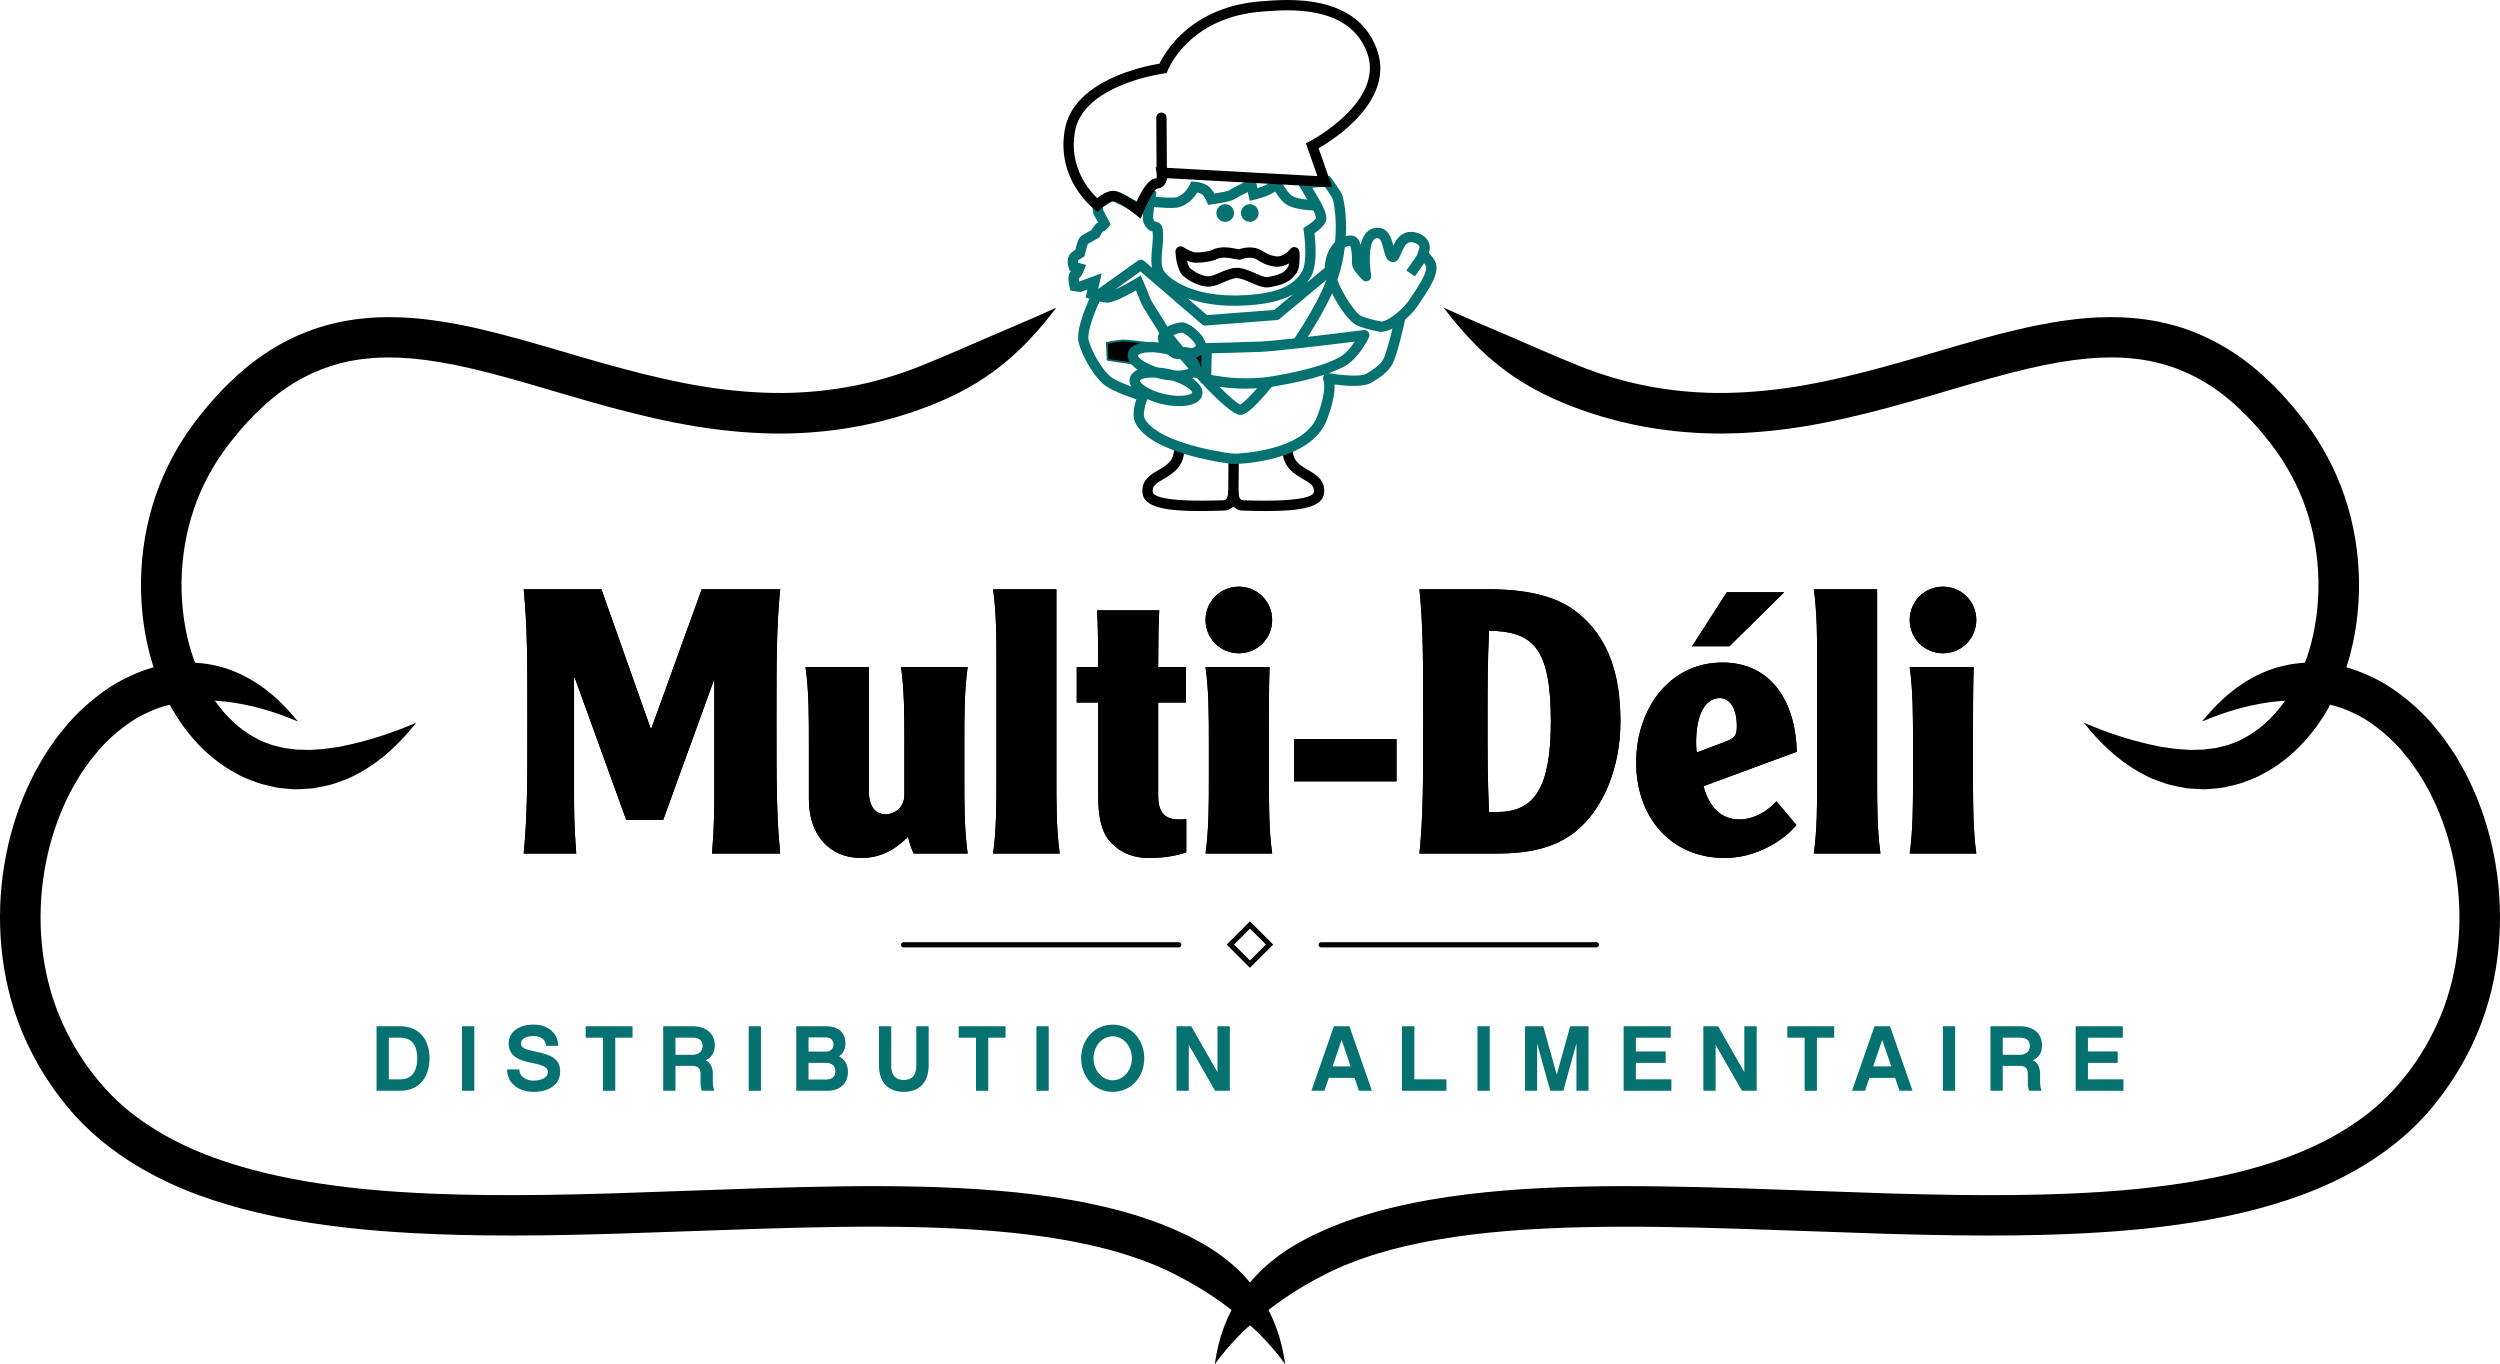 <?xml version="1.0" encoding="utf-8"?>
<!-- Generator: Adobe Illustrator 16.0.0, SVG Export Plug-In . SVG Version: 6.00 Build 0)  -->
<!DOCTYPE svg PUBLIC "-//W3C//DTD SVG 1.1//EN" "http://www.w3.org/Graphics/SVG/1.1/DTD/svg11.dtd">
<svg version="1.1" id="Layer_1" xmlns="http://www.w3.org/2000/svg" xmlns:xlink="http://www.w3.org/1999/xlink" x="0px" y="0px"
	 width="484.286px" height="264.269px" viewBox="0 0 484.286 264.269" enable-background="new 0 0 484.286 264.269"
	 xml:space="preserve">
<g>
	<path d="M238.923,96.521c-0.002,0-0.005,0-0.008,0c-0.552-0.004-0.997-0.456-0.992-1.008l0.053-6.625
		c0.004-0.552,0.436-0.971,1.008-0.992c0.552,0.004,0.997,0.456,0.992,1.008l-0.053,6.625
		C239.918,96.078,239.472,96.521,238.923,96.521z"/>
	<path d="M232.42,98.997c-6.697,0-10.8-0.768-11.098-3.44c-0.283-2.553,1.58-3.632,3.077-4.5c1.587-0.919,2.958-1.713,3.021-3.973
		c0.015-0.552,0.45-1.006,1.027-0.972c0.552,0.015,0.987,0.475,0.972,1.027c-0.093,3.376-2.361,4.689-4.017,5.648
		c-1.619,0.938-2.219,1.4-2.092,2.547c0.068,0.613,1.542,1.992,13.663,1.574c0.079,0.001,0.305-0.001,0.482-0.157
		c0.321-0.279,0.452-0.977,0.465-1.271c0.025-0.549,0.488-0.982,1.04-0.956c0.55,0.023,0.979,0.482,0.959,1.032
		c-0.006,0.18-0.093,1.782-1.147,2.701c-0.788,0.692-1.721,0.655-1.826,0.649C235.332,98.963,233.819,98.997,232.42,98.997z"/>
	<path d="M245.329,98.997c-1.408,0-2.931-0.033-4.558-0.089c-0.005,0.004-0.938,0.042-1.731-0.652c-1.053-0.917-1.14-2.52-1.146-2.7
		c-0.02-0.552,0.412-1.016,0.964-1.035c0.583-0.029,1.016,0.413,1.035,0.964c0.013,0.29,0.144,0.987,0.462,1.264
		c0.181,0.158,0.412,0.16,0.416,0.16l0,0c12.201,0.419,13.665-0.961,13.733-1.575c0.127-1.146-0.473-1.609-2.092-2.547
		c-1.655-0.959-3.923-2.272-4.018-5.648c-0.015-0.552,0.42-1.012,0.972-1.027c0.537-0.028,1.013,0.419,1.028,0.972
		c0.063,2.26,1.434,3.054,3.021,3.973c1.497,0.867,3.359,1.946,3.077,4.499C256.193,98.23,252.086,98.997,245.329,98.997z"/>
	<g>
		<path d="M116.503,114.147l9.537,26.959h0.143l9.75-26.959h15.199c-0.717,7.389-0.717,13.408-0.717,25.598
			c0,12.186,0,18.209,0.717,25.594h-13.193c0.432-5.59,0.432-8.602,0.432-12.334v-21.076h-0.143l-9.752,26.887h-7.172l-9.962-27.531
			h-0.145v21.721c0,3.732,0,6.744,0.43,12.334h-10.18c0.715-7.385,0.715-13.408,0.715-25.594c0-12.189,0-18.209-0.715-25.598
			H116.503"/>
		<path d="M116.503,114.147l9.537,26.959h0.143l9.75-26.959h15.199c-0.717,7.389-0.717,13.408-0.717,25.598
			c0,12.186,0,18.209,0.717,25.594h-13.193c0.432-5.59,0.432-8.602,0.432-12.334v-21.076h-0.143l-9.752,26.887h-7.172l-9.962-27.531
			h-0.145v21.721c0,3.732,0,6.744,0.43,12.334h-10.18c0.715-7.385,0.715-13.408,0.715-25.594c0-12.189,0-18.209-0.715-25.598
			H116.503z"/>
		<path d="M176.981,165.339c-0.502-1.074-0.859-2.295-1.076-3.227c-2.652,2.58-5.375,4.088-9.104,4.088
			c-6.096,0-10.109-4.447-10.109-11.328v-11.043c0-5.162,0-10.039-0.646-14.624h12.26v24.017c0,2.869,1.148,4.518,3.227,4.518
			c1.795,0,3.658-1.291,3.658-3.799v-10.111c0-5.162,0-10.039-0.645-14.624h12.904c-0.646,4.585-0.646,9.462-0.646,14.624v6.885
			c0,5.164,0,10.037,0.646,14.625H176.981"/>
		<path d="M176.981,165.339c-0.502-1.074-0.859-2.295-1.076-3.227c-2.652,2.58-5.375,4.088-9.104,4.088
			c-6.096,0-10.109-4.447-10.109-11.328v-11.043c0-5.162,0-10.039-0.646-14.624h12.26v24.017c0,2.869,1.148,4.518,3.227,4.518
			c1.795,0,3.658-1.291,3.658-3.799v-10.111c0-5.162,0-10.039-0.645-14.624h12.904c-0.646,4.585-0.646,9.462-0.646,14.624v6.885
			c0,5.164,0,10.037,0.646,14.625H176.981z"/>
		<path d="M204.638,114.147v36.566c0,5.164,0,10.037,0.646,14.625h-12.908c0.645-4.588,0.645-9.461,0.645-14.625v-21.941
			c0-5.158,0-10.037-0.645-14.625H204.638"/>
		<path d="M204.638,114.147v36.566c0,5.164,0,10.037,0.646,14.625h-12.908c0.645-4.588,0.645-9.461,0.645-14.625v-21.941
			c0-5.158,0-10.037-0.645-14.625H204.638z"/>
		<path d="M224.567,118.235c-0.143,2.223-0.213,6.453-0.213,10.97h5.377v6.882h-5.377v18.066c0,2.939,1.072,4.588,3.941,4.588
			c0.432,0,0.859,0,1.504-0.068v6.449c-2.363,0.787-4.801,1.078-7.24,1.078c-3.225,0-5.807-1.146-7.742-3.439
			c-1.506-1.795-2.08-4.807-2.08-8.465v-18.209h-4.158v-6.882h4.158c0-4.517-0.07-8.747-0.215-10.97H224.567"/>
		<path d="M224.567,118.235c-0.143,2.223-0.213,6.453-0.213,10.97h5.377v6.882h-5.377v18.066c0,2.939,1.072,4.588,3.941,4.588
			c0.432,0,0.859,0,1.504-0.068v6.449c-2.363,0.787-4.801,1.078-7.24,1.078c-3.225,0-5.807-1.146-7.742-3.439
			c-1.506-1.795-2.08-4.807-2.08-8.465v-18.209h-4.158v-6.882h4.158c0-4.517-0.07-8.747-0.215-10.97H224.567z"/>
		<path d="M239.981,113.646c3.586,0,6.455,2.867,6.455,6.451c0,3.586-2.869,6.454-6.455,6.454c-3.584,0-6.453-2.868-6.453-6.454
			C233.528,116.513,236.397,113.646,239.981,113.646 M245.935,129.205c-0.145,3.728-0.145,9.177-0.145,16.921
			c0,9.752,0,14.625,0.646,19.213h-12.908c0.646-4.588,0.646-9.461,0.646-14.625v-6.885c0-5.162,0-10.039-0.646-14.624H245.935z"/>
		<path d="M239.981,113.646c3.586,0,6.455,2.867,6.455,6.451c0,3.586-2.869,6.454-6.455,6.454c-3.584,0-6.453-2.868-6.453-6.454
			C233.528,116.513,236.397,113.646,239.981,113.646z M245.935,129.205c-0.145,3.728-0.145,9.177-0.145,16.921
			c0,9.752,0,14.625,0.646,19.213h-12.908c0.646-4.588,0.646-9.461,0.646-14.625v-6.885c0-5.162,0-10.039-0.646-14.624H245.935z"/>
		<rect x="250.666" y="143.188" width="19.861" height="8.172"/>
		<path d="M270.527,143.188 M250.666,143.188h19.861v8.172h-19.861V143.188z"/>
		<path d="M288.232,114.147c7.244,0,13.123,1.219,17.137,4.374c6.166,4.804,8.531,11.974,8.531,21.224
			c0,8.746-3.154,16.918-8.818,21.436c-4.158,3.295-9.605,4.158-14.914,4.158h-15.199c0.719-7.385,0.719-13.408,0.719-25.594
			c0-12.189,0-18.209-0.719-25.598H288.232 M288.449,122.177c-0.289,5.807-0.289,11.688-0.289,17.568c0,5.877,0,11.758,0.289,17.563
			h1.506c7.24,0,10.467-4.588,10.467-17.563C300.422,125.478,296.98,122.321,288.449,122.177z"/>
		<path d="M288.232,114.147c7.244,0,13.123,1.219,17.137,4.374c6.166,4.804,8.531,11.974,8.531,21.224
			c0,8.746-3.154,16.918-8.818,21.436c-4.158,3.295-9.605,4.158-14.914,4.158h-15.199c0.719-7.385,0.719-13.408,0.719-25.594
			c0-12.189,0-18.209-0.719-25.598H288.232z M288.449,122.177c-0.289,5.807-0.289,11.688-0.289,17.568
			c0,5.877,0,11.758,0.289,17.563h1.506c7.24,0,10.467-4.588,10.467-17.563C300.422,125.478,296.98,122.321,288.449,122.177z"/>
		<path d="M329.996,152.292c1.074,4.012,3.369,6.449,6.957,6.449c2.293,0,5.016-1.146,7.17-3.51l3.869,4.586
			c-2.365,2.871-7.598,6.383-13.908,6.383c-10.539,0-17.137-8.029-17.137-18.5c0-10.395,6.455-19.357,16.705-19.357
			c9.68,0,14.199,7.887,14.412,17.279L329.996,152.292 M334.514,114.72h11.113l-10.611,10.471h-7.24L334.514,114.72z
			 M334.371,143.614c1.791-0.717,2.078-1.219,2.078-3.012c0-3.082-1.217-5.379-3.299-5.379c-2.865,0-4.586,3.301-4.586,8.537
			c0,0.498,0,1.215,0.143,2.004L334.371,143.614z"/>
		<path d="M329.996,152.292c1.074,4.012,3.369,6.449,6.957,6.449c2.293,0,5.016-1.146,7.17-3.51l3.869,4.586
			c-2.365,2.871-7.598,6.383-13.908,6.383c-10.539,0-17.137-8.029-17.137-18.5c0-10.395,6.455-19.357,16.705-19.357
			c9.68,0,14.199,7.887,14.412,17.279L329.996,152.292z M334.514,114.72h11.113l-10.611,10.471h-7.24L334.514,114.72z
			 M334.371,143.614c1.791-0.717,2.078-1.219,2.078-3.012c0-3.082-1.217-5.379-3.299-5.379c-2.865,0-4.586,3.301-4.586,8.537
			c0,0.498,0,1.215,0.143,2.004L334.371,143.614z"/>
		<path d="M363.625,114.147v36.566c0,5.164,0,10.037,0.646,14.625h-12.908c0.648-4.588,0.648-9.461,0.648-14.625v-21.941
			c0-5.158,0-10.037-0.648-14.625H363.625"/>
		<path d="M363.625,114.147v36.566c0,5.164,0,10.037,0.646,14.625h-12.908c0.648-4.588,0.648-9.461,0.648-14.625v-21.941
			c0-5.158,0-10.037-0.648-14.625H363.625z"/>
		<path d="M376.385,113.646c3.588,0,6.455,2.867,6.455,6.451c0,3.586-2.867,6.454-6.455,6.454c-3.584,0-6.451-2.868-6.451-6.454
			C369.934,116.513,372.801,113.646,376.385,113.646 M382.338,129.205c-0.146,3.728-0.146,9.177-0.146,16.921
			c0,9.752,0,14.625,0.648,19.213h-12.906c0.646-4.588,0.646-9.461,0.646-14.625v-6.885c0-5.162,0-10.039-0.646-14.624H382.338z"/>
		<path d="M376.385,113.646c3.588,0,6.455,2.867,6.455,6.451c0,3.586-2.867,6.454-6.455,6.454c-3.584,0-6.451-2.868-6.451-6.454
			C369.934,116.513,372.801,113.646,376.385,113.646z M382.338,129.205c-0.146,3.728-0.146,9.177-0.146,16.921
			c0,9.752,0,14.625,0.648,19.213h-12.906c0.646-4.588,0.646-9.461,0.646-14.625v-6.885c0-5.162,0-10.039-0.646-14.624H382.338z"/>
	</g>
	<g>
		<g>
			<g>
				<g>
					<path d="M279.65,59.587c3.125,4.101,6.072,7.369,9.605,10.354c3.542,2.964,7.692,5.672,13.499,8.081
						c0.975,0.429,2.29,0.908,4.203,1.599c0.96,0.337,2.09,0.673,3.397,1.093c1.327,0.355,2.83,0.823,4.597,1.201
						c3.867,0.905,8.482,1.644,13.565,1.931c5.081,0.314,10.615,0.089,16.261-0.582c11.321-1.333,22.916-4.742,33.274-7.806
						c5.189-1.528,10.101-2.945,14.569-3.99c4.468-1.066,8.486-1.719,11.842-2.027c3.352-0.283,6.033-0.228,7.858-0.069
						c0.915,0.069,1.614,0.176,2.095,0.222c0.479,0.056,0.723,0.111,0.723,0.111c0,0,0.208,0.036,0.604,0.104
						c0.398,0.062,0.983,0.162,1.723,0.348c1.493,0.318,3.621,0.929,6.12,2.05c2.492,1.129,5.364,2.781,8.229,5.206
						c2.877,2.402,5.776,5.492,8.502,9.111c2.651,3.521,4.874,7.588,6.405,12.06c1.525,4.461,2.32,9.27,2.395,14.007
						c0.076,4.737-0.577,9.408-1.855,13.602c-1.307,4.184-3.233,7.868-5.47,10.715c-2.468,3.16-5.051,5.029-7.202,6.138
						c-1.052,0.629-2.075,0.892-2.905,1.24c-0.858,0.265-1.602,0.391-2.189,0.556c-0.601,0.145-1.215,0.15-1.796,0.247
						c-0.294,0.041-0.583,0.081-0.869,0.121c-0.292,0.003-0.58,0.006-0.865,0.009c-0.572,0.019-1.132,0.037-1.68,0.056
						c-0.554-0.049-1.098-0.088-1.636-0.119c-1.08,0-2.119-0.242-3.155-0.362c-1.047-0.078-2.037-0.41-3.06-0.585
						c-4.043-0.93-8.041-2.182-12.795-4.217c3.229,4.002,6.492,7.133,10.696,9.542c1.078,0.549,2.136,1.213,3.369,1.606
						c1.216,0.43,2.453,0.938,3.852,1.164c0.694,0.134,1.401,0.271,2.124,0.409c0.739,0.062,1.502,0.103,2.283,0.141
						c0.392,0.017,0.787,0.032,1.188,0.049c0.403-0.031,0.812-0.063,1.226-0.095c0.825-0.091,1.683-0.111,2.542-0.297
						c0.845-0.205,1.904-0.396,3.129-0.77c1.196-0.459,2.648-0.883,4.143-1.736c3.047-1.553,6.6-4.173,9.781-8.251
						c2.892-3.68,5.236-8.232,6.799-13.246c1.533-5.022,2.29-10.5,2.201-16.044c-0.09-5.542-1.024-11.161-2.823-16.415
						c-1.792-5.249-4.465-10.129-7.573-14.242c-3.03-4.017-6.348-7.572-9.763-10.414c-3.396-2.865-6.933-4.922-10.023-6.312
						c-3.102-1.388-5.756-2.14-7.588-2.533c-0.914-0.226-1.63-0.348-2.114-0.425c-0.484-0.083-0.738-0.125-0.738-0.125
						s-0.303-0.065-0.88-0.135c-0.578-0.059-1.431-0.187-2.525-0.271c-2.189-0.191-5.356-0.256-9.162,0.064
						c-3.798,0.341-8.224,1.068-12.949,2.191c-4.734,1.104-9.785,2.561-14.989,4.087c-10.396,3.072-21.52,6.302-32.01,7.527
						c-5.232,0.619-10.281,0.823-14.88,0.539c-4.601-0.259-8.751-0.92-12.236-1.73c-1.593-0.335-2.947-0.76-4.146-1.074
						c-1.181-0.379-2.201-0.676-3.07-0.979c-1.733-0.622-2.929-1.043-3.817-1.427c-5.289-2.132-9.391-3.997-13.408-5.713
						C288.269,63.344,284.34,61.749,279.65,59.587z"/>
				</g>
			</g>
		</g>
		<g>
			<g>
				<g>
					<path d="M235.322,264.269c3.034-4.19,6.044-7.016,9.268-9.63c3.261-2.579,6.74-5.025,11.687-7.563
						c0.666-0.349,1.494-0.79,2.521-1.225c0.507-0.228,1.051-0.471,1.629-0.73c0.595-0.231,1.225-0.476,1.888-0.733
						c0.655-0.271,1.361-0.518,2.106-0.758c0.744-0.24,1.5-0.528,2.315-0.758c0.847-0.246,1.707-0.495,2.58-0.749
						c0.959-0.239,1.933-0.482,2.92-0.729c1.989-0.452,4.045-0.889,6.178-1.246c17.075-2.982,38.068-2.751,58.103-2.128
						c10.065,0.344,19.902,0.681,28.997,0.992c9.125,0.266,17.534,0.396,24.7,0.305c7.164-0.075,13.078-0.353,17.197-0.63
						c2.061-0.137,3.671-0.261,4.767-0.368c1.096-0.099,1.677-0.15,1.677-0.15s2.323-0.2,6.446-0.728
						c4.118-0.539,10.054-1.426,17.179-3.304c7.079-1.911,15.504-4.834,23.568-10.433c3.987-2.781,7.913-6.284,11.083-10.42
						c3.236-4.101,5.998-8.757,8.029-13.78c4.097-10.063,5.03-21.424,3.297-31.941c-0.867-5.271-2.396-10.358-4.522-15.057
						c-0.575-1.156-1.074-2.337-1.707-3.446c-0.647-1.102-1.242-2.22-1.927-3.277c-0.718-1.039-1.406-2.084-2.14-3.085
						c-0.75-0.918-1.491-1.826-2.226-2.725c-2.906-3.254-6.11-5.76-9.021-7.541c-2.979-1.693-5.615-2.694-7.42-3.166
						c-0.841-0.199-1.658-0.392-2.456-0.581c-0.804-0.153-1.61-0.182-2.385-0.261c-1.553-0.202-3.035-0.05-4.447,0.062
						c-2.813,0.31-5.311,1.07-7.532,2.117c-4.439,2.119-7.877,5.18-11.114,9.168c4.765-2.024,8.784-3.091,12.811-3.702
						c4.031-0.563,8.106-0.637,12.998,0.701c1.326,0.355,3.271,1.117,5.548,2.402c2.225,1.388,4.755,3.346,7.139,6.008
						c0.605,0.743,1.219,1.493,1.838,2.252c0.608,0.838,1.184,1.721,1.792,2.588c0.576,0.892,1.078,1.851,1.633,2.782
						c0.542,0.94,0.964,1.966,1.461,2.953c1.829,4.043,3.168,8.48,3.925,13.085c1.518,9.198,0.691,19.109-2.83,27.741
						c-3.52,8.615-9.376,15.991-16.313,20.697c-6.925,4.829-14.54,7.537-21.104,9.304c-6.602,1.745-12.239,2.602-16.17,3.116
						c-3.937,0.507-6.175,0.703-6.175,0.702c0,0-0.56,0.05-1.615,0.144c-1.054,0.104-2.609,0.221-4.604,0.353
						c-3.988,0.264-9.737,0.53-16.764,0.599c-7.023,0.085-15.323-0.048-24.384-0.317c-9.09-0.315-18.923-0.657-28.983-1.006
						c-20.165-0.62-41.52-0.925-59.695,2.234c-2.268,0.382-4.479,0.85-6.628,1.341c-1.072,0.269-2.13,0.533-3.171,0.794
						c-0.959,0.278-1.904,0.554-2.833,0.823c-0.892,0.255-1.742,0.575-2.565,0.845c-0.824,0.27-1.61,0.548-2.353,0.854
						c-0.744,0.293-1.452,0.571-2.12,0.835c-0.659,0.298-1.279,0.578-1.856,0.839c-1.162,0.504-2.123,1.019-2.892,1.43
						c-5.7,2.99-9.57,6.662-12.303,10.629C237.63,254.793,236.026,259.167,235.322,264.269z"/>
				</g>
			</g>
		</g>
		<g>
			<g>
				<g>
					<path d="M204.635,59.586c-4.69,2.162-8.618,3.757-12.626,5.494c-4.018,1.716-8.119,3.581-13.408,5.713
						c-0.889,0.383-2.084,0.805-3.817,1.427c-0.869,0.302-1.89,0.6-3.071,0.979c-1.198,0.314-2.553,0.739-4.145,1.074
						c-3.485,0.809-7.636,1.47-12.236,1.729c-4.599,0.284-9.647,0.081-14.88-0.539c-10.489-1.225-21.613-4.455-32.009-7.527
						c-5.204-1.527-10.255-2.983-14.99-4.087c-4.725-1.123-9.15-1.85-12.948-2.191c-3.807-0.32-6.973-0.256-9.163-0.064
						c-1.095,0.084-1.947,0.212-2.525,0.271c-0.577,0.07-0.88,0.135-0.88,0.135s-0.254,0.043-0.738,0.125
						c-0.485,0.077-1.2,0.199-2.115,0.425c-1.832,0.394-4.486,1.145-7.587,2.533c-3.091,1.39-6.628,3.447-10.024,6.312
						c-3.415,2.842-6.732,6.397-9.762,10.414c-3.109,4.112-5.781,8.994-7.573,14.242c-1.799,5.254-2.733,10.872-2.823,16.415
						c-0.089,5.544,0.668,11.022,2.2,16.044c1.563,5.013,3.908,9.566,6.799,13.246c3.182,4.078,6.734,6.698,9.781,8.251
						c1.494,0.854,2.947,1.277,4.143,1.736c1.225,0.374,2.284,0.564,3.128,0.77c0.86,0.186,1.717,0.206,2.543,0.297
						c0.414,0.032,0.822,0.063,1.225,0.096c0.401-0.017,0.797-0.033,1.188-0.049c0.781-0.039,1.544-0.08,2.284-0.141
						c0.723-0.14,1.429-0.275,2.123-0.409c1.399-0.226,2.637-0.734,3.852-1.164c1.234-0.394,2.291-1.058,3.37-1.606
						c4.204-2.409,7.466-5.541,10.696-9.543c-4.753,2.036-8.752,3.288-12.795,4.218c-1.022,0.175-2.013,0.507-3.06,0.585
						c-1.037,0.119-2.076,0.362-3.156,0.362c-0.538,0.03-1.082,0.069-1.636,0.119c-0.547-0.019-1.107-0.037-1.68-0.057
						c-0.285-0.003-0.573-0.006-0.865-0.008c-0.286-0.04-0.576-0.081-0.869-0.122c-0.582-0.097-1.195-0.103-1.797-0.247
						c-0.588-0.165-1.331-0.291-2.189-0.556c-0.83-0.349-1.853-0.611-2.906-1.24c-2.151-1.108-4.733-2.978-7.201-6.138
						c-2.236-2.849-4.164-6.532-5.47-10.715c-1.278-4.194-1.931-8.865-1.855-13.602c0.075-4.737,0.87-9.545,2.395-14.007
						c1.531-4.471,3.753-8.539,6.405-12.06c2.726-3.619,5.625-6.709,8.501-9.111c2.866-2.425,5.738-4.077,8.229-5.206
						c2.5-1.121,4.627-1.732,6.12-2.05c0.739-0.187,1.325-0.286,1.723-0.348c0.396-0.068,0.604-0.104,0.604-0.104
						c0,0,0.245-0.056,0.723-0.111c0.48-0.045,1.18-0.153,2.095-0.222c1.826-0.158,4.506-0.213,7.858,0.069
						c3.355,0.308,7.374,0.96,11.842,2.027c4.469,1.045,9.379,2.463,14.569,3.991c10.358,3.063,21.952,6.472,33.274,7.805
						c5.645,0.671,11.179,0.896,16.26,0.582c5.083-0.288,9.698-1.027,13.565-1.932c1.767-0.377,3.27-0.846,4.597-1.201
						c1.308-0.419,2.438-0.755,3.397-1.093c1.914-0.692,3.229-1.171,4.204-1.599c5.806-2.41,9.957-5.118,13.499-8.082
						C198.563,66.956,201.51,63.688,204.635,59.586z"/>
				</g>
			</g>
		</g>
		<g>
			<g>
				<g>
					<path d="M248.964,264.269c-0.704-5.102-2.308-9.476-5.024-13.472c-2.733-3.968-6.604-7.639-12.304-10.629
						c-0.769-0.411-1.73-0.926-2.891-1.43c-0.578-0.261-1.198-0.541-1.856-0.839c-0.668-0.264-1.377-0.542-2.121-0.835
						c-0.742-0.306-1.529-0.584-2.353-0.854c-0.823-0.27-1.673-0.59-2.565-0.845c-0.929-0.27-1.874-0.544-2.833-0.823
						c-1.042-0.261-2.099-0.525-3.171-0.794c-2.148-0.491-4.36-0.959-6.628-1.341c-18.175-3.158-39.529-2.854-59.694-2.234
						c-10.061,0.349-19.894,0.69-28.983,1.006c-9.061,0.27-17.36,0.402-24.384,0.317c-7.026-0.067-12.776-0.335-16.763-0.599
						c-1.994-0.132-3.55-0.249-4.604-0.353c-1.056-0.094-1.615-0.144-1.615-0.144c0,0.001-2.239-0.195-6.175-0.702
						c-3.931-0.515-9.569-1.371-16.17-3.116c-6.564-1.767-14.18-4.474-21.104-9.304c-6.936-4.705-12.792-12.082-16.313-20.697
						c-3.521-8.632-4.348-18.542-2.831-27.741c0.757-4.604,2.095-9.042,3.924-13.084c0.498-0.988,0.919-2.014,1.461-2.954
						c0.555-0.932,1.057-1.891,1.633-2.782c0.608-0.867,1.184-1.749,1.792-2.588c0.619-0.758,1.231-1.509,1.837-2.251
						c2.383-2.663,4.914-4.62,7.139-6.009c2.277-1.285,4.221-2.047,5.547-2.402c4.892-1.338,8.967-1.263,12.998-0.7
						c4.026,0.611,8.046,1.678,12.811,3.701c-3.237-3.987-6.675-7.049-11.114-9.168c-2.222-1.046-4.718-1.808-7.532-2.117
						c-1.412-0.112-2.894-0.264-4.447-0.062c-0.774,0.079-1.581,0.107-2.384,0.261c-0.797,0.188-1.615,0.381-2.456,0.58
						c-1.805,0.472-4.44,1.473-7.42,3.166c-2.911,1.781-6.114,4.287-9.021,7.541c-0.734,0.898-1.476,1.807-2.226,2.725
						c-0.733,1.002-1.421,2.046-2.14,3.086c-0.684,1.058-1.279,2.175-1.926,3.277c-0.633,1.109-1.132,2.289-1.707,3.446
						c-2.126,4.698-3.656,9.786-4.522,15.057c-1.733,10.518-0.799,21.878,3.298,31.941c2.032,5.022,4.793,9.679,8.029,13.779
						c3.169,4.136,7.095,7.639,11.083,10.421c8.064,5.598,16.489,8.521,23.569,10.432c7.125,1.878,13.06,2.766,17.178,3.304
						c4.123,0.527,6.446,0.728,6.446,0.728s0.581,0.052,1.677,0.15c1.096,0.107,2.707,0.231,4.767,0.369
						c4.119,0.276,10.033,0.554,17.197,0.629c7.166,0.091,15.575-0.039,24.701-0.305c9.094-0.312,18.931-0.647,28.997-0.992
						c20.034-0.623,41.027-0.854,58.102,2.128c2.133,0.357,4.189,0.794,6.178,1.246c0.987,0.246,1.96,0.489,2.919,0.729
						c0.874,0.254,1.734,0.503,2.581,0.749c0.814,0.229,1.571,0.518,2.315,0.758s1.451,0.488,2.106,0.758
						c0.662,0.258,1.292,0.502,1.887,0.733c0.579,0.26,1.123,0.503,1.629,0.73c1.026,0.435,1.855,0.876,2.521,1.225
						c4.946,2.537,8.426,4.984,11.687,7.563C242.92,257.252,245.931,260.078,248.964,264.269z"/>
				</g>
			</g>
		</g>
	</g>
	<g>
		
			<line fill="none" stroke="#000000" stroke-linecap="round" stroke-miterlimit="10" x1="175.036" y1="183.019" x2="228.345" y2="183.019"/>
		
			<line fill="none" stroke="#000000" stroke-linecap="round" stroke-miterlimit="10" x1="309.25" y1="183.019" x2="255.939" y2="183.019"/>
		
			<rect x="239.457" y="180.334" transform="matrix(0.707 0.707 -0.707 0.707 200.335 -117.615)" fill="none" stroke="#000000" stroke-linecap="round" stroke-miterlimit="10" width="5.37" height="5.37"/>
	</g>
	<g>
		<path d="M245.41,55.685c-0.93,0-1.963-0.448-3.057-0.923c-0.955-0.415-2.037-0.884-2.784-0.884c-0.685,0-1.612,0.399-2.508,0.786
			c-0.91,0.392-1.77,0.762-2.602,0.845c-1.742,0.176-3.935-0.925-5.215-2.023c-1.304-1.113-1.511-4.135-1.54-4.729
			c-0.018-0.38,0.182-0.737,0.515-0.922c0.334-0.184,0.742-0.163,1.055,0.053c0.563,0.391,1.715,1.011,2.406,1.011
			c1.399,0,2.716-0.284,3.129-0.489c0.664-0.332,1.455-0.501,2.346-0.501c0.894,0,1.735,0.165,2.351,0.285
			c0.171,0.034,0.371,0.073,0.512,0.095c0.386-0.14,1.146-0.364,2.059-0.364c0.601,0,1.173,0.098,1.703,0.29
			c0.375,0.137,0.692,0.336,1,0.53c0.575,0.362,1.169,0.736,2.373,0.908c1.511,0.226,2.78-1.396,2.791-1.412
			c0.258-0.328,0.692-0.461,1.088-0.336c0.397,0.125,0.676,0.484,0.698,0.9c0.046,0.86,0.095,2.956-0.438,3.845
			c-1.171,1.954-2.82,2.563-5.456,3.001C245.7,55.673,245.559,55.685,245.41,55.685z M239.569,51.878
			c1.163,0,2.392,0.533,3.58,1.049c0.917,0.397,1.852,0.829,2.36,0.751c2.695-0.449,3.434-0.998,4.067-2.058
			c0.048-0.098,0.089-0.313,0.118-0.598c-0.77,0.442-1.748,0.766-2.825,0.61c-1.624-0.231-2.509-0.789-3.155-1.195
			c-0.248-0.157-0.444-0.28-0.617-0.343c-0.309-0.112-0.652-0.169-1.02-0.169c-0.828,0-1.496,0.29-1.502,0.293
			c-0.39,0.172-0.826,0.062-1.454-0.061c-0.564-0.111-1.267-0.248-1.966-0.248c-0.586,0-1.063,0.095-1.454,0.291
			c-0.817,0.406-2.507,0.699-4.021,0.699c-0.57,0-1.176-0.168-1.725-0.388c0.154,0.688,0.363,1.263,0.588,1.455
			c0.938,0.804,2.594,1.676,3.715,1.553c0.525-0.052,1.28-0.377,2.01-0.692C237.352,52.36,238.472,51.878,239.569,51.878z"/>
		<path d="M217.392,65.974c-1.637,0.149-2.977,0.447-2.977,0.447l0.148,3.274c0,0,2.682,0.447,3.127,0.447
			c0.125,0,1.426,0.256,3.233,0.625c-1.045-0.702-1.621-1.481-1.462-2.16c0.305-1.32,3.26-1.762,6.598-0.99
			c3.336,0.775,5.795,2.476,5.488,3.797c-0.134,0.578-0.777,0.988-1.739,1.201c2.196,0.461,3.809,0.803,3.809,0.803l0.297-5.36
			C233.915,68.058,219.03,65.826,217.392,65.974z"/>
		<g>
			<path fill="#057171" d="M77.57,198.8h-4.627v12.496h4.627c3.421,0,5.636-2.431,5.636-6.248
				C83.206,201.195,81.044,198.8,77.57,198.8z M77.57,209.081h-2.25v-8.066h2.25c2.683,0,3.259,2.179,3.259,4.016
				C80.829,206.543,80.396,209.081,77.57,209.081z"/>
			<rect x="89.502" y="198.8" fill="#057171" width="2.376" height="12.496"/>
			<path fill="#057171" d="M103.669,203.697c-1.908-0.396-2.754-0.702-2.754-1.566c0-0.954,1.17-1.44,2.43-1.44
				c1.513,0,2.413,0.811,2.413,1.891h2.377c0-1.98-1.495-4.104-4.79-4.104c-2.916,0-4.807,1.494-4.807,3.637
				c0,2.683,2.34,3.367,4.645,3.817s2.953,0.936,2.953,1.729c0,1.188-1.422,1.674-2.791,1.674c-1.26,0-2.736-0.702-2.736-2.179
				h-2.377c0,3.007,2.665,4.357,5.113,4.357c3.151,0,5.168-1.512,5.168-3.925C108.513,205.03,106.64,204.292,103.669,203.697z"/>
			<polygon fill="#057171" points="113.46,201.015 116.81,201.015 116.81,211.296 119.185,211.296 119.185,201.015 122.534,201.015 
				122.534,198.8 113.46,198.8 			"/>
			<path fill="#057171" d="M138.466,202.527c0-2.341-1.676-3.728-4.287-3.728h-5.707v12.496h2.377v-4.825h3.24
				c1.117,0,1.621,0.486,1.621,1.548v1.909c0,0.576,0.107,1.026,0.252,1.368h2.412c-0.143-0.36-0.287-1.063-0.287-1.513v-1.746
				c0-1.314-0.486-2.179-1.369-2.665C137.798,204.868,138.466,203.949,138.466,202.527z M134.233,204.328h-3.385v-3.313h3.33
				c1.91,0,1.91,1.225,1.91,1.639C136.089,204.202,134.54,204.328,134.233,204.328z"/>
			<rect x="145.032" y="198.8" fill="#057171" width="2.377" height="12.496"/>
			<path fill="#057171" d="M162.548,204.634c0.773-0.558,1.225-1.404,1.225-2.448c0-2.089-1.26-3.386-3.764-3.386h-5.762v12.496
				h6.086c2.412,0,3.926-1.44,3.926-3.673C164.259,206.2,163.61,205.192,162.548,204.634z M156.624,200.961h3.385
				c0.9,0,1.459,0.54,1.459,1.368s-0.648,1.387-1.459,1.387h-3.385V200.961z M160.009,209.117h-3.385v-3.223h3.33
				c1.207,0,1.873,0.594,1.873,1.639C161.827,208.757,160.927,209.117,160.009,209.117z"/>
			<path fill="#057171" d="M177.505,206.416c0,1.855-0.811,2.791-2.43,2.791c-1.621,0-2.432-0.936-2.432-2.791V198.8h-2.377v7.545
				c0,3.187,1.656,5.167,4.809,5.167c3.15,0,4.824-1.98,4.824-5.167V198.8h-2.395V206.416z"/>
			<polygon fill="#057171" points="185.71,201.015 189.06,201.015 189.06,211.296 191.437,211.296 191.437,201.015 194.786,201.015 
				194.786,198.8 185.71,198.8 			"/>
			<rect x="200.776" y="198.8" fill="#057171" width="2.377" height="12.496"/>
			<path fill="#057171" d="M215.556,198.494c-3.547,0-6.121,2.881-6.121,6.5c0,3.637,2.574,6.518,6.121,6.518
				c3.529,0,6.105-2.881,6.105-6.518C221.661,201.375,219.085,198.494,215.556,198.494z M215.556,209.262
				c-2.07,0-3.727-1.927-3.727-4.268c0-2.323,1.656-4.249,3.727-4.249c2.053,0,3.711,1.926,3.711,4.249
				C219.267,207.335,217.608,209.262,215.556,209.262z"/>
			<polygon fill="#057171" points="235.843,207.695 230.765,198.8 227.903,198.8 227.903,211.296 230.28,211.296 230.28,202.401 
				235.374,211.296 238.237,211.296 238.237,198.8 235.843,198.8 			"/>
			<path fill="#057171" d="M258.396,198.8l-4.357,12.496h2.521l0.846-2.503h4.988l0.846,2.503h2.52l-4.355-12.496H258.396z
				 M258.145,206.578l1.746-5.131l1.746,5.131H258.145z"/>
			<polygon fill="#057171" points="273.984,198.8 271.59,198.8 271.59,211.296 280.195,211.296 280.195,209.081 273.984,209.081 			
				"/>
			<rect x="286.205" y="198.8" fill="#057171" width="2.377" height="12.496"/>
			<polygon fill="#057171" points="301.561,208.163 298.951,198.8 295.422,198.8 295.422,211.296 297.762,211.296 297.762,202.131 
				300.301,211.296 302.84,211.296 305.379,202.131 305.379,211.296 307.719,211.296 307.719,198.8 304.172,198.8 			"/>
			<polygon fill="#057171" points="316.896,205.895 322.658,205.895 322.658,203.68 316.896,203.68 316.896,201.015 
				323.648,201.015 323.648,198.8 314.52,198.8 314.52,211.296 323.773,211.296 323.773,209.081 316.896,209.081 			"/>
			<polygon fill="#057171" points="337.904,207.695 332.826,198.8 329.963,198.8 329.963,211.296 332.34,211.296 332.34,202.401 
				337.436,211.296 340.299,211.296 340.299,198.8 337.904,198.8 			"/>
			<polygon fill="#057171" points="346.234,201.015 349.584,201.015 349.584,211.296 351.961,211.296 351.961,201.015 
				355.309,201.015 355.309,198.8 346.234,198.8 			"/>
			<path fill="#057171" d="M363.119,198.8l-4.355,12.496h2.52l0.846-2.503h4.988l0.846,2.503h2.521l-4.357-12.496H363.119z
				 M362.867,206.578l1.748-5.131l1.746,5.131H362.867z"/>
			<rect x="376.367" y="198.8" fill="#057171" width="2.377" height="12.496"/>
			<path fill="#057171" d="M395.576,202.527c0-2.341-1.676-3.728-4.285-3.728h-5.709v12.496h2.377v-4.825h3.24
				c1.117,0,1.621,0.486,1.621,1.548v1.909c0,0.576,0.107,1.026,0.252,1.368h2.414c-0.145-0.36-0.289-1.063-0.289-1.513v-1.746
				c0-1.314-0.486-2.179-1.369-2.665C394.91,204.868,395.576,203.949,395.576,202.527z M391.344,204.328h-3.385v-3.313h3.332
				c1.908,0,1.908,1.225,1.908,1.639C393.199,204.202,391.65,204.328,391.344,204.328z"/>
			<polygon fill="#057171" points="404.465,209.081 404.465,205.895 410.227,205.895 410.227,203.68 404.465,203.68 
				404.465,201.015 411.217,201.015 411.217,198.8 402.088,198.8 402.088,211.296 411.344,211.296 411.344,209.081 			"/>
			<path fill="#057171" d="M272.123,61.985c1.182-1.022,2.129-2.133,2.529-2.775c0.143-0.228,0.345-0.525,0.579-0.871
				c1.045-1.538,2.623-3.862,2.979-5.722c0.324-1.694-0.586-2.68-1.074-3.209c-0.071-0.078-0.139-0.144-0.184-0.207
				c-0.048-0.094-0.108-0.178-0.179-0.25c0.08-0.263,0.143-0.491,0.182-0.641c0.124-0.714-0.128-2.268-1.972-3.038
				c-1.046-0.437-2.01-0.479-2.862-0.128c-1.13,0.466-1.781,1.505-2.22,2.438c-0.363-1.474-1.03-3.649-3.326-3.442
				c-0.836,0.072-1.557,0.473-2.086,1.159c-0.442,0.573-0.726,1.326-0.899,2.146c-0.282-0.982-0.809-1.763-1.786-1.821
				c-0.369-0.022-0.734,0.014-1.091,0.094c0.22-4.185-0.438-7.255-0.717-7.951c-0.327-0.819-1.771-2.805-2.056-3.195l-0.324-0.442
				l-6.78,0.438l2.41,4.111c-1.176-0.121-2.409-0.36-2.982-0.762c-0.616-0.431-1.155-1.265-1.55-1.874
				c-0.497-0.769-0.856-1.324-1.553-1.348c-0.375-0.009-0.718,0.155-0.949,0.463c-0.346,0.461-1.551,0.964-2.627,1.299l-0.491-2.138
				l-1.125,0.536c-0.537,0.256-3.25,1.557-3.856,2.015c-0.305,0.168-1.614,0.432-2.878,0.624c-0.166-0.298-0.389-0.649-0.664-0.975
				c-0.922-1.101-2.756-1.286-3.114-1.313l-0.705-0.051l-0.284,0.648c-0.008,0.02-0.896,1.953-2.615,2.412
				c-0.566,0.149-2.455,0.051-3.998-0.092c0.057-0.335,0.115-0.668,0.176-0.99l-1.821-0.731l-1.752,2.687
				c-1.493-0.719-4.017-1.925-4.457-2.071l-0.232-0.062h-0.163c-0.653,0-1.876,0.653-3.636,1.941l-0.49,0.358l0.335,2.181
				l0.882,1.652c-0.512,0.276-0.945,0.893-1.26,1.465c-0.5,0.275-1.522,0.842-1.894,1.09c-0.205,0.136-0.729,0.486-1.23,2.757
				l-0.554,0.367c-1.238,0.823-1.006,2.453-0.674,3.287l0.182,0.457l0.208,0.059c-0.571,0.449-0.66,1.438-0.285,3.058l0.154,0.667
				l1.971,0.284l1.335-0.492l-0.351,1.548l0.744,0.234c-0.873,1.894-2.735,6.361-2.054,8.685c0.773,2.627,2.591,5.74,4.42,7.569
				c1.374,1.375,4.915,2.639,6.707,3.216c-0.397,1.251-0.847,3.26-0.197,4.562c3.103,6.202,18.301,7.917,18.947,7.987
				c0.036,0.004,0.072,0.006,0.108,0.006c0.004,0,0.009,0,0.014,0c0.606-0.008,14.872-0.3,18.036-8.528
				c1.3-3.38,1.558-5.565,1.499-6.891c2.063,0.284,5.57,0.583,7.154-0.347c1.484-0.873,3.292-2.083,4.101-3.699
				c0.988-1.974,2.286-7.957,2.341-8.21C272.138,62.14,272.125,62.063,272.123,61.985z M261.533,47.619
				c0.123,0.226,0.399,0.993,0.374,3.329l-0.001,0.167c0,0.247,0,0.996,2.003,3.083c0.306,0.317,0.783,0.398,1.172,0.2
				c0.393-0.198,0.609-0.629,0.535-1.063c-0.338-1.968-0.513-5.558,0.458-6.816c0.188-0.244,0.396-0.363,0.674-0.387
				c0.565-0.042,0.853,0.438,1.272,2.175c0.268,1.104,0.544,2.245,1.599,2.456c1.021,0.207,1.444-0.795,1.778-1.602
				c0.327-0.791,0.776-1.875,1.487-2.168c0.349-0.144,0.782-0.104,1.329,0.125c0.693,0.29,0.77,0.682,0.769,0.844
				c-0.188,0.678-0.492,1.538-0.655,1.754c-0.401,0.538-1.882,2.691-1.882,2.691l1.648,1.133c0.001-0.001,1.322-1.923,1.777-2.547
				c0.315,0.374,0.48,0.701,0.375,1.248c-0.278,1.455-1.774,3.658-2.669,4.975c-0.251,0.37-0.467,0.688-0.621,0.934
				c-0.719,1.152-3.521,3.923-5.358,4.138c-0.524-0.094-2.636-0.498-3.948-1.094c-1.011-0.459-3.544-4.124-4.578-6.974
				c0.755-2.205,1.203-4.335,1.443-6.3C260.802,47.749,261.143,47.626,261.533,47.619z M243.508,75.229
				c-1.887,2.166-2.918,2.99-3.227,3.13c-0.691-0.225-2.236-1.598-4.058-3.429c1.363,0.194,3.134,0.365,5.152,0.365
				c0.304,0,0.634-0.022,0.948-0.03C242.719,75.254,243.117,75.253,243.508,75.229z M220.807,73.729
				c0.052-0.153,0.768-0.597,2.496-0.597c0.204,0,0.429,0.028,0.644,0.041c0.255,0.072,0.511,0.144,0.776,0.206
				c0.791,0.183,1.573,0.283,2.335,0.342c2.598,0.774,3.925,1.979,3.89,2.36c-0.051,0.154-0.764,0.601-2.5,0.601
				c-0.896,0-1.899-0.123-2.9-0.355C222.167,75.54,220.767,74.067,220.807,73.729z M227.442,71.744
				c-0.26-0.074-0.522-0.145-0.786-0.206c-0.792-0.183-1.575-0.283-2.336-0.342c-2.755-0.813-3.922-2.053-3.884-2.362
				c0.056-0.153,0.78-0.596,2.497-0.596c0.896,0,1.899,0.122,2.9,0.354c0.165,0.039,0.303,0.084,0.459,0.126
				c0.457,0.393,0.925,0.688,1.324,0.769c0.249,0.05,0.628,0.1,1.062,0.129c0.501,0.585,1.027,1.191,1.572,1.808
				c-0.367,0.173-1.06,0.361-2.177,0.361C227.872,71.784,227.652,71.756,227.442,71.744z M229.5,67.595
				c0.065,0.009,0.132,0.019,0.196,0.028c-0.055,0.003-0.107,0.008-0.164,0.01C229.521,67.62,229.51,67.607,229.5,67.595z
				 M232.562,71.062c-0.037-0.625-0.354-1.225-0.884-1.774c0.409-0.148,0.758-0.347,1.056-0.585l-0.061,2.481
				C232.636,71.143,232.599,71.102,232.562,71.062z M230.899,67.433c-0.54-0.078-1.13-0.163-1.752-0.251
				c-0.731-0.86-1.367-1.633-1.857-2.257c0.591-0.263,1.281-0.479,1.673-0.481c0.752,0.128,2.746,1.958,2.676,2.557
				C231.497,67.182,231.233,67.324,230.899,67.433z M218.488,68.38c-0.092,0.394-0.107,1.014,0.342,1.736
				c0.012,0.02,0.031,0.038,0.043,0.058c-0.674-0.132-1.11-0.211-1.184-0.211c-0.333,0-2.126-0.284-2.954-0.421l-0.135-2.977
				c0.391-0.08,1.511-0.294,2.807-0.413c0.048-0.004,0.108-0.006,0.181-0.006c0.565,0,1.802,0.121,3.353,0.304
				C219.581,66.766,218.708,67.427,218.488,68.38z M246.548,72.879c-0.218,0.037-0.434,0.066-0.649,0.096l-0.191,0.027
				c-0.663,0.092-1.344,0.16-2.032,0.208c-0.071,0.005-0.142,0.009-0.212,0.013c-0.629,0.04-1.266,0.061-1.908,0.063
				c-0.618,0.002-1.214-0.011-1.781-0.038c-0.043-0.002-0.085-0.004-0.127-0.006c-1.718-0.088-3.166-0.287-4.183-0.464
				c-0.038-0.007-0.076-0.013-0.113-0.02c-0.121-0.021-0.236-0.042-0.344-0.063c-0.042-0.008-0.081-0.016-0.121-0.023
				c-0.086-0.017-0.173-0.034-0.249-0.049l0.103-4.182c1.935-0.048,6.389-0.163,9.334-0.274c1.199-0.046,3.68-0.278,7.373-0.688
				l0.463-0.051l0.001-0.001c3.844-0.431,8.078-0.95,10.5-1.251c-0.687,1.052-1.68,2.324-2.79,2.949
				C256.99,70.602,252.714,71.83,246.548,72.879z M250.764,65.542c-0.158,0.018-0.316,0.035-0.47,0.052
				c-0.178,0.019-0.355,0.039-0.526,0.057c-0.258,0.028-0.503,0.054-0.746,0.079c-0.134,0.014-0.271,0.029-0.4,0.042
				c-0.246,0.025-0.479,0.049-0.709,0.072c-0.115,0.011-0.235,0.024-0.347,0.035c-0.222,0.022-0.428,0.042-0.633,0.062
				c-0.103,0.01-0.211,0.02-0.309,0.029c-0.202,0.019-0.387,0.035-0.571,0.052c-0.085,0.007-0.176,0.016-0.257,0.022
				c-0.17,0.015-0.321,0.027-0.475,0.039c-0.08,0.006-0.169,0.014-0.245,0.02c-0.152,0.012-0.285,0.02-0.419,0.029
				c-0.057,0.004-0.123,0.009-0.177,0.012c-0.18,0.011-0.341,0.02-0.482,0.025c-3.817,0.145-10.193,0.295-10.257,0.297l-0.197,0.004
				c-0.049-0.204-0.118-0.417-0.232-0.651c-0.772-1.576-3.068-3.374-4.31-3.374c-0.693,0-1.87,0.315-2.865,0.817
				c-0.403-0.703-0.975-1.605-1.541-2.494c-0.7-1.099-1.658-2.603-1.79-2.999c-0.309-0.925-1.329-3.26-1.372-3.359l-0.459-1.051
				l-0.979,0.598c-1.128,0.689-2.725,1.569-3.973,2.128l4.907-3.504l11.894,10.242c0.201,0.173,0.463,0.259,0.729,0.239
				l13.764-1.053c0.207-0.016,0.404-0.096,0.564-0.229l9.065-7.562c-0.258,0.698-0.537,1.399-0.867,2.104
				C254.839,58.976,253.005,62.156,250.764,65.542z M230.043,57.787c2.38,0.857,5.373,1.45,8.981,1.45l0.561-0.004
				c5.382-0.083,8.711-0.989,10.874-2.207l-3.612,3.014l-13.031,0.997L230.043,57.787z M256.648,36.198
				c0.614,0.861,1.346,1.947,1.49,2.309c0.263,0.703,0.896,4.004,0.478,8.373c-0.107,0.105-0.215,0.213-0.316,0.33
				c-1.046,1.203-1.649,2.956-1.676,4.673l-3.509,2.928c0.345-0.433,0.632-0.868,0.871-1.293c1.239-2.202,0.858-6.625,0.65-8.336
				c1.152-0.791,2.307-1.841,2.307-2.874c0-1.093-0.846-2.697-1.03-3.034l-1.711-2.918L256.648,36.198z M228.368,40.149
				c1.858-0.496,3.011-1.964,3.556-2.849c0.437,0.1,0.918,0.271,1.115,0.506c0.422,0.501,0.688,1.149,0.69,1.154l0.289,0.719
				l0.769-0.101c1.681-0.22,3.824-0.586,4.49-1.083c0.243-0.183,1.289-0.728,2.429-1.289l0.388,1.686l0.973-0.222
				c0.491-0.112,2.601-0.631,3.948-1.573c0.008,0.011,0.015,0.022,0.021,0.033c0.483,0.747,1.146,1.77,2.081,2.425
				c1.358,0.952,4.061,1.164,5.31,1.21c0.244,0.523,0.48,1.134,0.513,1.47c-0.179,0.331-1.057,1.073-1.907,1.606l-0.556,0.348
				l0.097,0.648c0.234,1.563,0.631,5.992-0.329,7.698c-1.191,2.113-3.71,4.557-12.691,4.696l-0.529,0.004
				c-8.852,0-12.898-3.595-13.618-4.855c-0.549-0.961-0.392-2.618-0.239-4.22c0.121-1.273,0.246-2.589,0.061-3.773
				c-0.184-1.179-1-1.365-1.349-1.445c-0.187-0.043-0.291-0.066-0.481-0.516c-0.064-0.288,0.013-1.207,0.159-2.322
				C224.889,40.234,227.354,40.419,228.368,40.149z M209.1,54.529l-0.082-0.012c-0.028-0.2-0.047-0.386-0.052-0.525
				c0.477-0.402,0.813-1.087,1.028-1.658l0.381-1.016l-1.539-0.438c-0.03-0.227-0.017-0.414,0.03-0.444l1.242-0.823l0.081-0.408
				c0.16-0.798,0.413-1.668,0.567-1.961c0.392-0.243,1.322-0.761,1.905-1.078l0.276-0.15l0.141-0.281
				c0.153-0.306,0.42-0.731,0.567-0.878c0.672-0.266,1.08-0.836,1.157-0.952l0.333-0.498l-1.393-2.609l-0.097-0.635
				c0.808-0.562,1.605-1.049,1.892-1.178c0.67,0.289,2.867,1.331,4.844,2.289l0.792,0.384l0.247-0.378
				c-0.056,0.834-0.035,1.509,0.112,1.862c0.474,1.138,1.076,1.517,1.742,1.711c0.113,0.911,0.006,2.034-0.097,3.122
				c-0.125,1.321-0.246,2.669-0.028,3.876l-1.506-1.296c-0.348-0.3-0.858-0.323-1.233-0.056l-7.682,5.485l0.69-3.043L209.1,54.529z
				 M210.91,65.992c-0.43-1.465,0.974-5.233,2.09-7.583c0.53,0.122,1.063,0.217,1.437,0.217l0.182-0.007
				c1.333-0.109,3.938-1.508,5.431-2.369c0.313,0.739,0.703,1.68,0.861,2.151c0.199,0.599,0.89,1.698,2,3.441
				c0.629,0.986,1.279,2.006,1.643,2.674c0.002,0.004,0.009,0.014,0.012,0.018c-0.275,0.443-0.312,0.85-0.272,1.133
				c0.029,0.208,0.106,0.435,0.203,0.668c-0.537-0.062-1.063-0.099-1.562-0.099c-0.2,0-0.385,0.013-0.574,0.023
				c-2.188-0.275-4.026-0.474-4.771-0.474c-0.085,0-0.156,0.002-0.213,0.008c-1.629,0.149-2.986,0.448-3,0.451
				c-0.085,0.019-0.144,0.096-0.14,0.184l0.148,3.274c0.004,0.084,0.066,0.155,0.15,0.169c0.11,0.018,2.701,0.45,3.154,0.45
				c0.092,0.004,0.651,0.109,1.51,0.28c0.317,0.359,0.731,0.704,1.22,1.028c-0.845,0.366-1.392,0.921-1.56,1.646
				c-0.129,0.555-0.019,1.095,0.272,1.605c-1.773-0.655-3.611-1.477-4.306-2.171C213.233,71.119,211.587,68.293,210.91,65.992z
				 M255.158,80.65c-2.589,6.732-15.176,7.218-16.14,7.244c-4.147-0.46-15.148-2.568-17.309-6.886
				c-0.344-0.689,0.095-2.519,0.538-3.696c0.876,0.4,1.851,0.729,2.847,0.961c1.147,0.266,2.307,0.407,3.353,0.407
				c2.508,0,4.129-0.782,4.447-2.148c0.278-1.199-0.564-2.329-1.946-3.242c0.127-0.055,0.245-0.114,0.358-0.177
				c0.194,0.041,0.384,0.081,0.568,0.12c0.242,0.264,0.485,0.527,0.728,0.788l-0.004,0.16l0.205,0.055
				c3.081,3.287,6.153,6.136,7.478,6.136l0.105-0.003c0.455-0.033,1.654-0.132,5.985-5.442c0.17-0.024,0.339-0.046,0.512-0.076
				c3.952-0.672,7.171-1.428,9.726-2.282c-0.032,0.032-0.068,0.059-0.097,0.095c-0.229,0.288-0.273,0.699-0.128,1.038
				C256.393,73.72,257.125,75.539,255.158,80.65z M267.99,69.535c-0.58,1.161-2.176,2.194-3.325,2.871
				c-1.066,0.625-4.853,0.306-7.2-0.122c-0.018-0.003-0.035,0-0.054-0.001c1.226-0.446,2.3-0.914,3.19-1.415
				c2.628-1.479,4.501-5.339,4.579-5.502c0.158-0.331,0.124-0.721-0.091-1.018s-0.576-0.45-0.937-0.407
				c-0.063,0.008-5.515,0.701-10.817,1.312c1.885-2.945,3.448-5.712,4.557-8.083c0.054-0.115,0.096-0.229,0.148-0.345
				c1.33,2.693,3.345,5.538,4.781,6.19c1.736,0.79,4.453,1.249,4.568,1.268c0.054,0.009,0.109,0.014,0.164,0.014
				c0.021,0,0.042,0,0.063-0.002c0.691-0.044,1.415-0.29,2.125-0.655C269.252,65.696,268.524,68.469,267.99,69.535z"/>
			<circle fill="#057171" cx="237.339" cy="41.266" r="1.711"/>
			<circle fill="#057171" cx="242.101" cy="41.266" r="1.711"/>
		</g>
	</g>
	<path d="M266.706,9.517C264.392,3.202,258.562,0,249.379,0c-1.716,0-3.18,0.11-4.249,0.19l-0.568,0.042
		c-13.731,0.944-18.841,9.776-19.954,12.101c-2.994,0.488-16.57,3.213-18.32,12.675c-1.782,9.654,5.361,15.257,5.666,15.491
		l0.696,0.534l0.62-0.621c0.582-0.583,1.751-1.444,2.416-1.444c0.551,0,2.53,1.194,4.235,2.556l1.052,0.84l0.5-1.25
		c0.85-2.123,2.082-4.266,2.625-4.576c0.577-0.021,1.067-0.251,1.423-0.672c0.335-0.396,0.484-0.895,0.542-1.35l32.01,1.758
		l-2.645-7.555C258.621,26.88,270.311,19.348,266.706,9.517z M253.744,27.366l-0.77,0.4l2.223,6.347l-29.15-1.601l-0.064-9.708
		c-0.003-0.55-0.451-0.993-1-0.993c-0.002,0-0.004,0-0.007,0c-0.552,0.004-0.997,0.454-0.993,1.007l0.063,9.585l-0.186-0.01
		l0.206,1.232c0.051,0.307,0.024,0.823-0.055,0.915c-1.453,0-2.849,2.301-3.888,4.627c-1.289-0.938-3.244-2.198-4.44-2.198
		c-1.177,0-2.381,0.795-3.132,1.404c-1.593-1.505-5.58-6.062-4.299-13.001c1.662-8.989,17.02-11.119,17.174-11.14l0.583-0.079
		l0.217-0.545c0.168-0.425,4.286-10.404,18.471-11.38l0.581-0.042C246.317,2.106,247.737,2,249.379,2
		c8.256,0,13.454,2.761,15.45,8.206C268.297,19.664,253.89,27.29,253.744,27.366z"/>
</g>
</svg>
